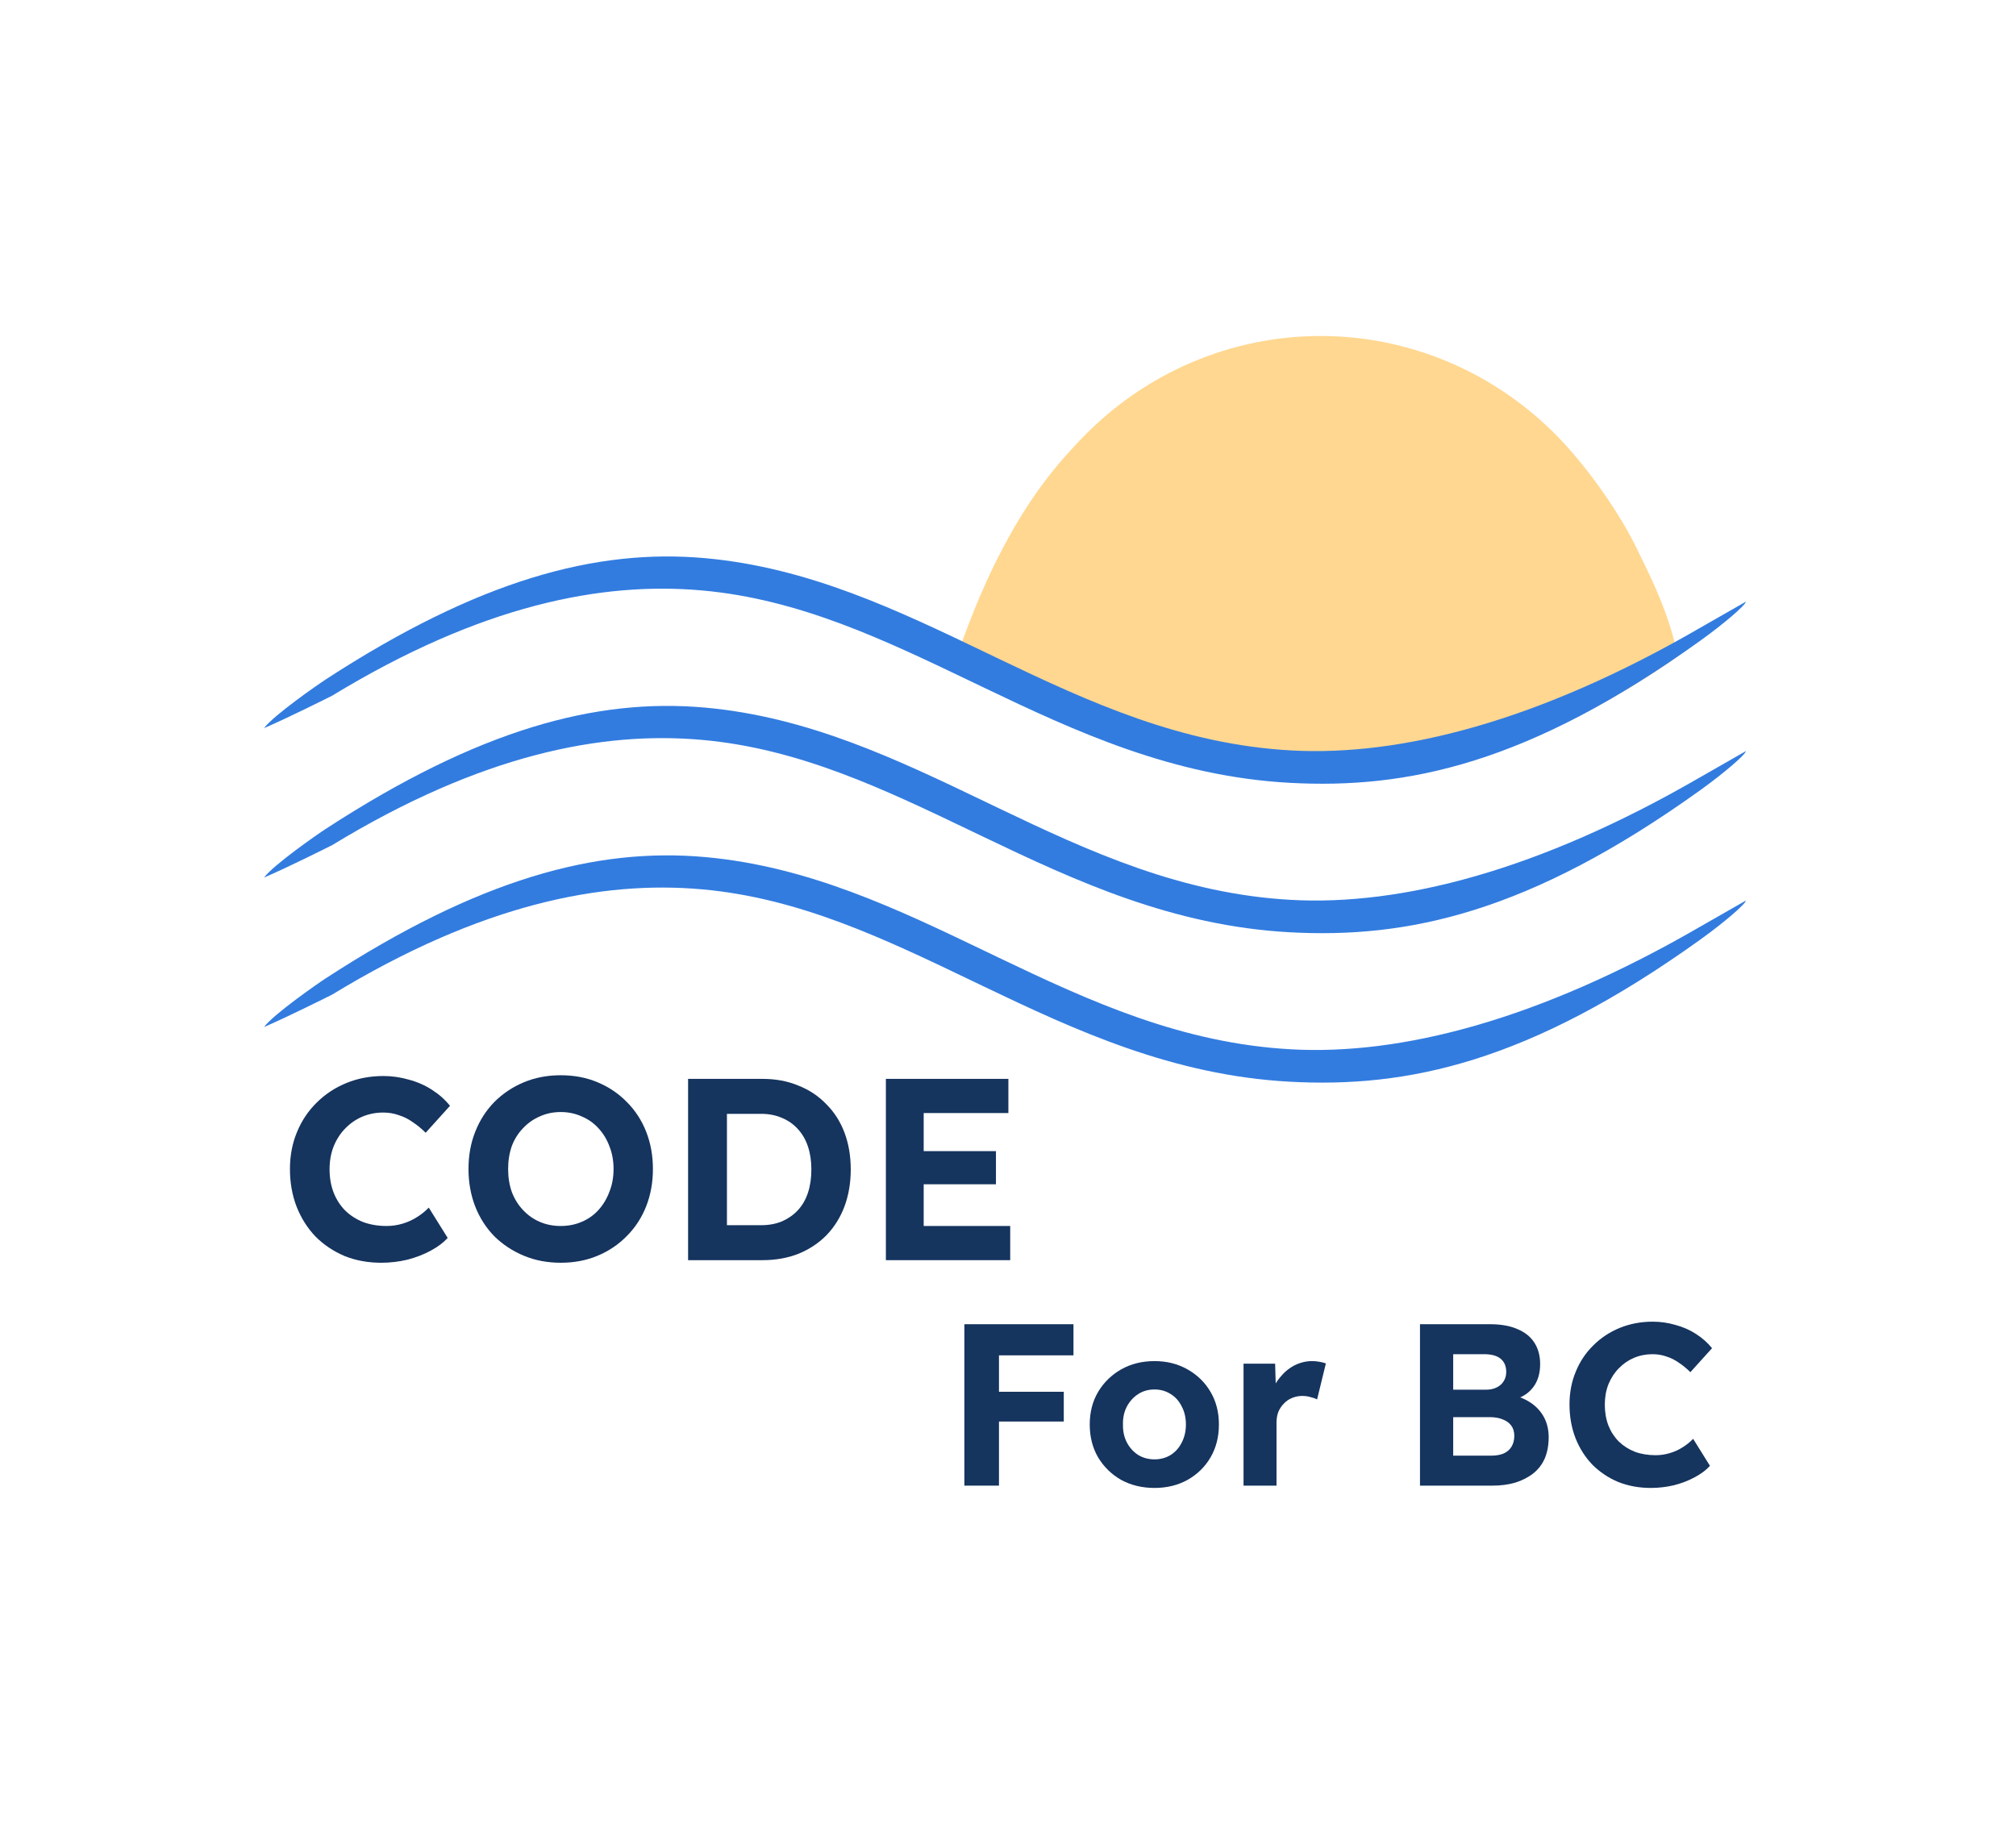 <svg width="84" height="76" viewBox="0 0 84 76" fill="none" xmlns="http://www.w3.org/2000/svg">
<path d="M69.911 27.348C69.554 25.625 68.874 24.236 68.357 23.18C68.302 23.067 68.249 22.958 68.198 22.853C67.51 21.43 66.195 19.517 64.898 18.189C63.602 16.861 62.062 15.807 60.368 15.089C58.673 14.37 56.857 14 55.023 14C53.19 14 51.374 14.37 49.679 15.089C47.985 15.807 46.445 16.861 45.149 18.189C43.852 19.517 42.873 20.81 41.849 22.717C41.19 23.943 40.531 25.441 39.873 27.348C40.915 27.816 41.565 28.164 42.205 28.508C43.24 29.064 44.251 29.607 46.855 30.617C51.071 32.251 54.76 32.523 54.76 32.523C54.76 32.523 58.976 32.387 62.665 31.162C66.354 29.936 69.911 27.348 69.911 27.348Z" fill="#FFD790"/>
<path d="M36.912 52.509V44.955H42.016V46.379H38.487V51.085H42.092V52.509H36.912ZM37.667 49.347V47.966H41.498V49.347H37.667Z" fill="#15345E"/>
<path d="M28.67 52.509V44.955H31.768C32.322 44.955 32.822 45.048 33.268 45.236C33.721 45.415 34.109 45.674 34.433 46.013C34.764 46.343 35.016 46.739 35.189 47.2C35.361 47.66 35.448 48.171 35.448 48.732C35.448 49.286 35.361 49.797 35.189 50.264C35.016 50.725 34.768 51.124 34.444 51.462C34.12 51.793 33.732 52.052 33.278 52.239C32.825 52.419 32.322 52.509 31.768 52.509H28.67ZM30.289 51.333L30.116 51.052H31.714C32.037 51.052 32.329 50.998 32.588 50.89C32.847 50.775 33.066 50.621 33.246 50.426C33.433 50.225 33.573 49.98 33.667 49.693C33.761 49.405 33.807 49.085 33.807 48.732C33.807 48.38 33.761 48.063 33.667 47.782C33.573 47.495 33.433 47.25 33.246 47.048C33.066 46.847 32.847 46.692 32.588 46.584C32.329 46.469 32.037 46.412 31.714 46.412H30.084L30.289 46.153V51.333Z" fill="#15345E"/>
<path d="M23.363 52.617C22.809 52.617 22.298 52.52 21.831 52.326C21.363 52.132 20.953 51.862 20.6 51.517C20.255 51.164 19.989 50.75 19.802 50.276C19.615 49.794 19.521 49.272 19.521 48.711C19.521 48.142 19.615 47.624 19.802 47.157C19.989 46.682 20.255 46.268 20.6 45.916C20.953 45.563 21.363 45.29 21.831 45.095C22.298 44.901 22.809 44.804 23.363 44.804C23.924 44.804 24.435 44.901 24.896 45.095C25.363 45.29 25.77 45.563 26.115 45.916C26.468 46.268 26.737 46.682 26.924 47.157C27.111 47.632 27.205 48.15 27.205 48.711C27.205 49.272 27.111 49.79 26.924 50.265C26.737 50.74 26.468 51.153 26.115 51.506C25.77 51.858 25.363 52.132 24.896 52.326C24.435 52.52 23.924 52.617 23.363 52.617ZM23.363 51.085C23.68 51.085 23.971 51.027 24.237 50.912C24.511 50.797 24.744 50.632 24.939 50.416C25.133 50.2 25.284 49.948 25.392 49.66C25.507 49.373 25.565 49.056 25.565 48.711C25.565 48.365 25.507 48.049 25.392 47.761C25.284 47.473 25.133 47.225 24.939 47.016C24.744 46.8 24.511 46.635 24.237 46.52C23.971 46.398 23.68 46.337 23.363 46.337C23.047 46.337 22.755 46.398 22.489 46.52C22.223 46.635 21.989 46.8 21.788 47.016C21.586 47.225 21.431 47.473 21.323 47.761C21.223 48.049 21.172 48.365 21.172 48.711C21.172 49.056 21.223 49.373 21.323 49.66C21.431 49.948 21.586 50.2 21.788 50.416C21.989 50.632 22.223 50.797 22.489 50.912C22.755 51.027 23.047 51.085 23.363 51.085Z" fill="#15345E"/>
<path d="M15.89 52.617C15.336 52.617 14.826 52.524 14.358 52.337C13.898 52.142 13.495 51.873 13.149 51.527C12.811 51.175 12.549 50.761 12.361 50.286C12.174 49.804 12.081 49.279 12.081 48.711C12.081 48.157 12.178 47.646 12.372 47.178C12.566 46.703 12.84 46.293 13.192 45.948C13.545 45.595 13.959 45.322 14.434 45.128C14.908 44.933 15.423 44.836 15.977 44.836C16.337 44.836 16.689 44.887 17.034 44.987C17.387 45.081 17.707 45.221 17.995 45.408C18.29 45.595 18.542 45.818 18.75 46.077L17.736 47.2C17.563 47.027 17.383 46.88 17.196 46.757C17.016 46.628 16.822 46.531 16.613 46.466C16.412 46.394 16.196 46.358 15.966 46.358C15.657 46.358 15.365 46.416 15.092 46.531C14.826 46.646 14.592 46.808 14.39 47.016C14.189 47.218 14.027 47.466 13.905 47.761C13.79 48.049 13.732 48.369 13.732 48.721C13.732 49.081 13.79 49.408 13.905 49.703C14.02 49.991 14.182 50.239 14.39 50.448C14.599 50.65 14.847 50.808 15.135 50.923C15.43 51.031 15.754 51.085 16.106 51.085C16.337 51.085 16.559 51.052 16.775 50.988C16.991 50.923 17.189 50.833 17.369 50.718C17.556 50.603 17.721 50.47 17.865 50.319L18.653 51.581C18.48 51.775 18.247 51.952 17.952 52.11C17.664 52.268 17.34 52.394 16.98 52.488C16.621 52.574 16.257 52.617 15.89 52.617Z" fill="#15345E"/>
<path d="M68.788 62C68.295 62 67.84 61.917 67.424 61.751C67.014 61.578 66.655 61.337 66.348 61.03C66.047 60.716 65.813 60.347 65.646 59.925C65.48 59.495 65.396 59.028 65.396 58.522C65.396 58.029 65.483 57.574 65.656 57.157C65.829 56.734 66.072 56.369 66.386 56.062C66.7 55.748 67.068 55.505 67.491 55.331C67.914 55.159 68.372 55.072 68.865 55.072C69.186 55.072 69.499 55.117 69.807 55.207C70.121 55.29 70.406 55.415 70.662 55.581C70.925 55.748 71.149 55.947 71.335 56.177L70.432 57.176C70.278 57.023 70.118 56.891 69.951 56.782C69.791 56.667 69.618 56.581 69.432 56.523C69.253 56.459 69.061 56.427 68.856 56.427C68.58 56.427 68.321 56.478 68.077 56.581C67.84 56.683 67.632 56.827 67.453 57.013C67.273 57.193 67.129 57.413 67.02 57.676C66.918 57.932 66.867 58.218 66.867 58.531C66.867 58.852 66.918 59.143 67.02 59.406C67.123 59.662 67.267 59.883 67.453 60.069C67.638 60.248 67.859 60.389 68.116 60.492C68.378 60.588 68.667 60.636 68.981 60.636C69.186 60.636 69.384 60.607 69.576 60.549C69.769 60.492 69.945 60.412 70.105 60.309C70.271 60.207 70.419 60.088 70.547 59.953L71.248 61.078C71.095 61.251 70.886 61.408 70.624 61.549C70.368 61.69 70.079 61.802 69.759 61.885C69.439 61.962 69.115 62 68.788 62Z" fill="#15345E"/>
<path d="M59.166 61.904V55.178H62.088C62.536 55.178 62.914 55.245 63.221 55.379C63.535 55.508 63.772 55.697 63.932 55.946C64.093 56.196 64.173 56.494 64.173 56.84C64.173 57.224 64.077 57.545 63.885 57.801C63.692 58.057 63.417 58.233 63.058 58.329L63.048 58.137C63.343 58.208 63.603 58.323 63.827 58.483C64.051 58.643 64.224 58.842 64.346 59.079C64.467 59.316 64.528 59.585 64.528 59.886C64.528 60.219 64.474 60.514 64.365 60.77C64.256 61.02 64.096 61.228 63.885 61.395C63.673 61.561 63.423 61.689 63.135 61.779C62.853 61.862 62.536 61.904 62.184 61.904H59.166ZM60.55 60.655H62.126C62.331 60.655 62.504 60.626 62.645 60.568C62.792 60.504 62.904 60.408 62.981 60.28C63.058 60.152 63.096 60.001 63.096 59.828C63.096 59.662 63.055 59.521 62.972 59.406C62.888 59.29 62.77 59.204 62.616 59.146C62.469 59.082 62.289 59.05 62.078 59.05H60.55V60.655ZM60.55 57.907H61.915C62.088 57.907 62.238 57.875 62.366 57.81C62.494 57.746 62.59 57.66 62.654 57.551C62.725 57.442 62.76 57.314 62.76 57.167C62.76 56.93 62.683 56.747 62.53 56.619C62.376 56.491 62.145 56.427 61.838 56.427H60.55V57.907Z" fill="#15345E"/>
<path d="M51.814 61.904V56.821H53.13L53.179 58.454L52.948 58.118C53.025 57.855 53.15 57.618 53.323 57.407C53.496 57.189 53.697 57.019 53.928 56.898C54.165 56.776 54.412 56.715 54.668 56.715C54.777 56.715 54.883 56.725 54.985 56.744C55.088 56.763 55.174 56.785 55.245 56.811L54.879 58.31C54.803 58.272 54.71 58.24 54.601 58.214C54.492 58.182 54.38 58.166 54.264 58.166C54.111 58.166 53.967 58.195 53.832 58.252C53.704 58.304 53.592 58.381 53.496 58.483C53.4 58.579 53.323 58.694 53.265 58.829C53.214 58.964 53.188 59.111 53.188 59.271V61.904H51.814Z" fill="#15345E"/>
<path d="M48.106 62C47.588 62 47.123 61.888 46.713 61.664C46.31 61.433 45.989 61.119 45.752 60.722C45.522 60.325 45.406 59.87 45.406 59.358C45.406 58.845 45.522 58.393 45.752 58.003C45.989 57.605 46.31 57.292 46.713 57.061C47.123 56.83 47.588 56.715 48.106 56.715C48.619 56.715 49.077 56.83 49.481 57.061C49.891 57.292 50.211 57.605 50.442 58.003C50.672 58.393 50.788 58.845 50.788 59.358C50.788 59.87 50.672 60.325 50.442 60.722C50.211 61.119 49.891 61.433 49.481 61.664C49.077 61.888 48.619 62 48.106 62ZM48.106 60.809C48.356 60.809 48.581 60.748 48.779 60.626C48.978 60.498 49.132 60.325 49.24 60.107C49.356 59.883 49.413 59.633 49.413 59.358C49.413 59.076 49.356 58.826 49.24 58.608C49.132 58.384 48.978 58.211 48.779 58.089C48.581 57.961 48.356 57.897 48.106 57.897C47.85 57.897 47.623 57.961 47.424 58.089C47.226 58.217 47.069 58.39 46.953 58.608C46.838 58.826 46.784 59.076 46.79 59.358C46.784 59.633 46.838 59.883 46.953 60.107C47.069 60.325 47.226 60.498 47.424 60.626C47.623 60.748 47.85 60.809 48.106 60.809Z" fill="#15345E"/>
<path d="M40.182 61.904V55.178H41.624V61.904H40.182ZM40.846 59.233V57.993H44.324V59.233H40.846ZM40.846 56.475V55.178H44.728V56.475H40.846Z" fill="#15345E"/>
<path fill-rule="evenodd" clip-rule="evenodd" d="M29.261 24.604C25.079 24.227 20.052 25.207 13.837 28.99C13.567 29.125 11.946 29.936 11 30.341C11.405 29.801 13.254 28.518 13.567 28.314C19.948 24.164 24.837 22.849 29.382 23.258C33.69 23.646 37.414 25.433 41.066 27.187C41.235 27.268 41.404 27.349 41.572 27.43C45.419 29.273 49.239 31.02 53.808 31.27C58.356 31.518 64.096 30.071 70.851 26.153C71.127 25.993 71.797 25.612 72.743 25.072C72.743 25.207 71.819 25.999 70.851 26.693C63.691 31.834 58.622 32.886 53.734 32.619C48.867 32.353 44.826 30.487 40.988 28.648C40.841 28.578 40.695 28.507 40.548 28.437C36.842 26.659 33.32 24.969 29.261 24.604Z" fill="#327CE0"/>
<path fill-rule="evenodd" clip-rule="evenodd" d="M29.261 30.831C25.079 30.455 20.052 31.434 13.837 35.217C13.567 35.352 11.946 36.163 11 36.568C11.405 36.028 13.254 34.745 13.567 34.542C19.948 30.391 24.837 29.076 29.382 29.485C33.69 29.873 37.414 31.661 41.066 33.414C41.235 33.495 41.404 33.576 41.572 33.657C45.419 35.5 49.239 37.248 53.808 37.497C58.356 37.745 64.096 36.298 70.851 32.38C71.127 32.22 71.797 31.84 72.743 31.299C72.743 31.434 71.819 32.226 70.851 32.921C63.691 38.061 58.622 39.113 53.734 38.846C48.867 38.58 44.826 36.714 40.988 34.875C40.841 34.805 40.695 34.735 40.548 34.664C36.842 32.886 33.32 31.196 29.261 30.831Z" fill="#327CE0"/>
<path fill-rule="evenodd" clip-rule="evenodd" d="M29.261 37.058C25.079 36.682 20.052 37.662 13.837 41.445C13.567 41.58 11.946 42.39 11 42.796C11.405 42.255 13.254 40.972 13.567 40.769C19.948 36.618 24.837 35.304 29.382 35.713C33.69 36.1 37.414 37.888 41.066 39.641C41.235 39.722 41.404 39.803 41.572 39.884C45.419 41.727 49.239 43.475 53.808 43.724C58.356 43.973 64.096 42.525 70.851 38.607C71.127 38.448 71.797 38.067 72.743 37.526C72.743 37.662 71.819 38.453 70.851 39.148C63.691 44.288 58.622 45.34 53.734 45.073C48.867 44.808 44.826 42.941 40.988 41.103C40.841 41.032 40.695 40.962 40.548 40.892C36.842 39.113 33.32 37.423 29.261 37.058Z" fill="#327CE0"/>
</svg>
